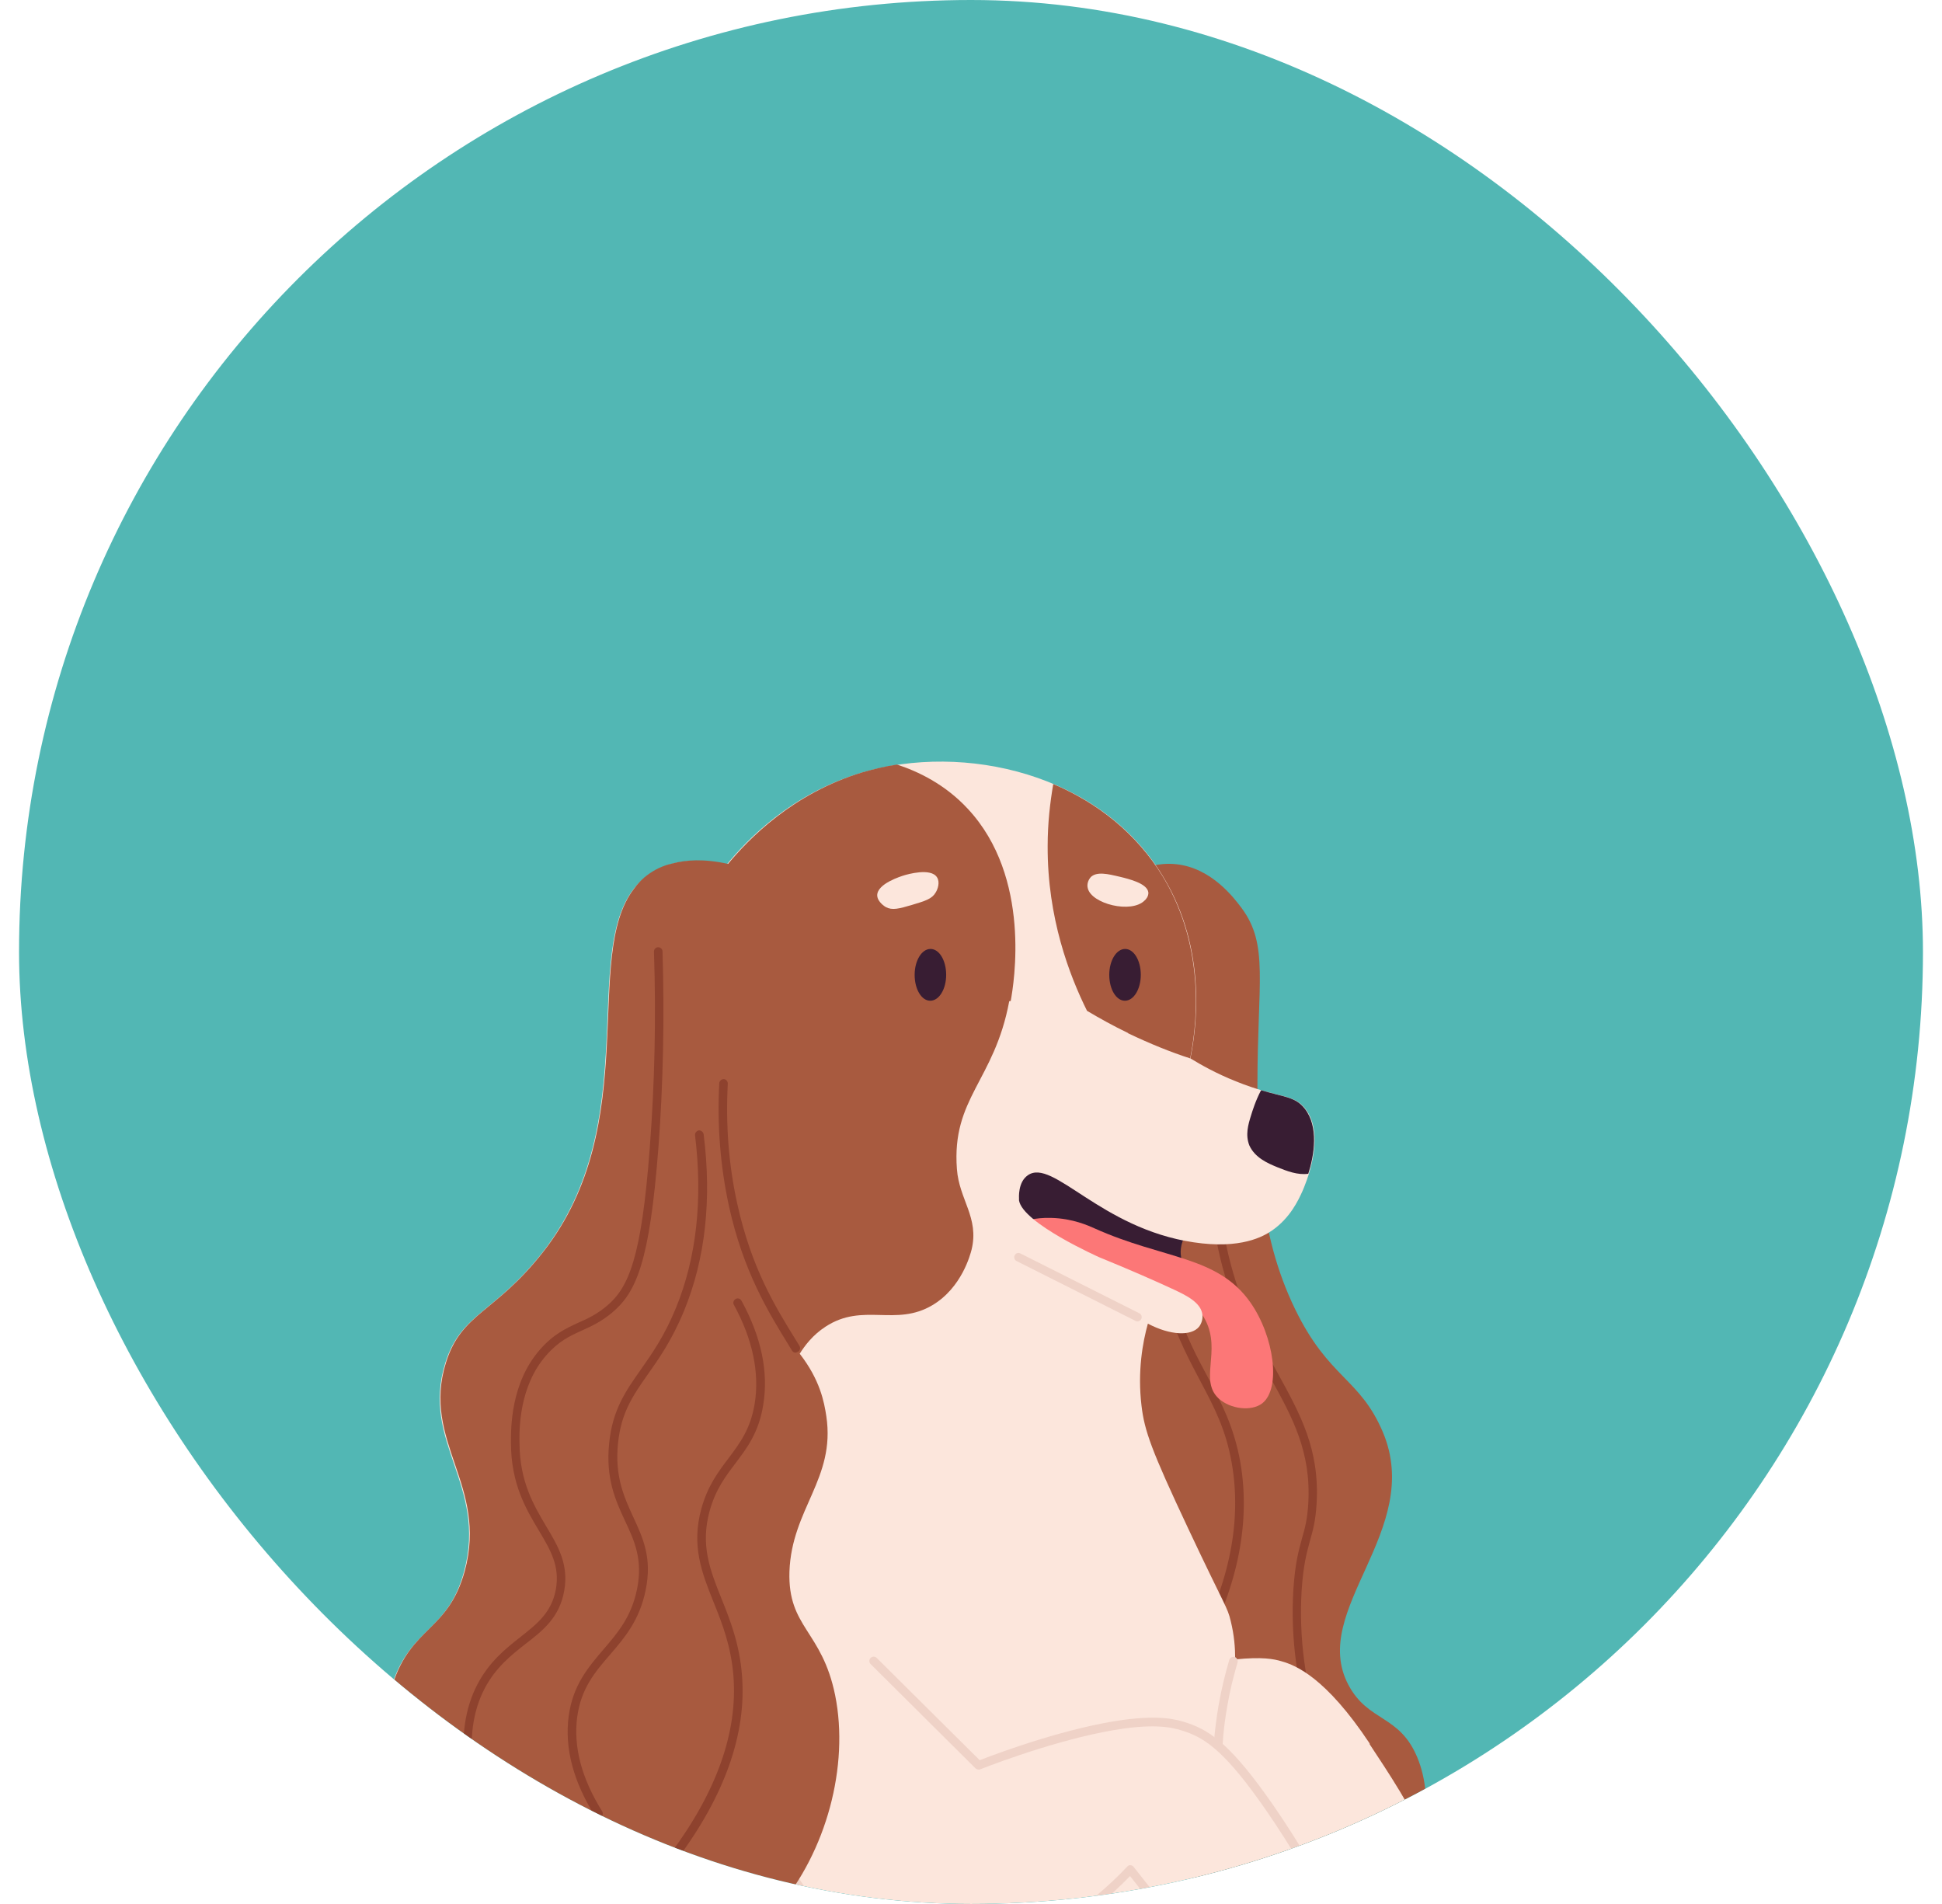 <?xml version="1.0" encoding="UTF-8"?> <svg xmlns="http://www.w3.org/2000/svg" width="51" height="50" viewBox="0 0 51 50" fill="none"><g clip-path="url(#clip0_312_5628)"><rect x="0.5" width="50" height="50" rx="25" fill="#52B7B4"></rect><g filter="url(#filter0_d_312_5628)"><path d="M30.267 14.732C30.415 14.7 30.633 14.668 30.884 14.694C31.821 14.791 32.412 15.587 32.611 15.852C33.324 16.817 33.022 17.794 33.022 20.494C33.022 22.229 33.022 24.345 34.011 26.378C34.897 28.204 35.712 28.184 36.316 29.608C37.407 32.191 34.37 34.276 35.41 36.244C35.931 37.228 36.752 37.02 37.221 38.153C37.703 39.312 37.414 40.93 36.399 41.966C35.256 43.138 33.369 43.397 31.796 42.549C30.563 39.461 29.073 34.697 28.752 28.702C28.437 22.772 29.388 17.917 30.274 14.732H30.267Z" fill="#A85A3F"></path><path d="M34.589 37.655C34.544 37.655 34.499 37.623 34.48 37.577C34.062 36.302 33.889 35.014 33.966 33.745C34.011 33.052 34.107 32.709 34.191 32.405C34.268 32.139 34.332 31.906 34.358 31.479C34.435 30.12 33.94 29.22 33.362 28.178C32.932 27.394 32.444 26.514 32.11 25.291C31.783 24.073 31.687 22.766 31.828 21.4C31.828 21.335 31.892 21.29 31.95 21.296C32.014 21.296 32.059 21.361 32.053 21.419C31.918 22.753 32.008 24.035 32.329 25.226C32.65 26.423 33.131 27.297 33.555 28.061C34.146 29.136 34.66 30.061 34.576 31.486C34.55 31.932 34.48 32.191 34.403 32.457C34.319 32.767 34.229 33.085 34.184 33.751C34.107 34.994 34.274 36.257 34.685 37.499C34.704 37.558 34.672 37.623 34.614 37.642C34.602 37.642 34.589 37.642 34.582 37.642L34.589 37.655Z" fill="#8E422E"></path><path d="M31.5 35.389C31.5 35.389 31.462 35.389 31.449 35.376C31.397 35.344 31.372 35.279 31.404 35.221C32.296 33.544 32.611 31.932 32.348 30.424C32.194 29.537 31.885 28.954 31.526 28.275C31.25 27.757 30.942 27.168 30.665 26.365C30.107 24.714 29.953 22.869 30.209 20.882C30.216 20.817 30.287 20.772 30.338 20.785C30.402 20.791 30.441 20.85 30.434 20.915C30.177 22.869 30.325 24.682 30.877 26.3C31.147 27.09 31.436 27.64 31.725 28.178C32.091 28.87 32.405 29.472 32.572 30.392C32.842 31.952 32.521 33.609 31.609 35.331C31.59 35.37 31.551 35.389 31.513 35.389H31.5Z" fill="#8E422E"></path><path d="M31.217 25.595C31.281 25.433 30.96 25.219 31.012 24.786C31.044 24.52 31.198 24.306 31.346 24.164C30.948 23.925 30.363 23.601 29.625 23.29C28.373 22.753 27.262 22.28 26.748 22.733C26.433 23.012 26.421 23.575 26.53 23.957C27.037 25.776 31.005 26.106 31.217 25.601V25.595Z" fill="#381D33"></path><path d="M27.602 23.983C28.173 23.996 28.591 24.19 28.738 24.255C30.562 25.077 31.975 24.967 32.842 26.21C33.464 27.103 33.644 28.462 33.15 28.851C32.867 29.071 32.315 29.006 32.007 28.728C31.487 28.249 32.071 27.491 31.66 26.676C31.307 25.977 30.594 25.977 29.027 25.18C28.173 24.747 27.512 24.32 27.095 24.022C27.198 24.002 27.377 23.976 27.602 23.983Z" fill="#FC7777"></path><path d="M35.969 37.784C34.813 36.043 34.023 35.732 33.664 35.629C33.452 35.564 33.144 35.506 32.438 35.577C32.438 35.266 32.412 34.942 32.322 34.574C32.232 34.191 32.187 34.23 31.198 32.127C30.242 30.094 30.055 29.576 29.978 28.916C29.869 28.009 30.01 27.245 30.145 26.76C30.736 27.071 31.282 27.09 31.487 26.844C31.552 26.76 31.59 26.643 31.577 26.527C31.545 26.203 31.134 26.009 30.832 25.867C30.344 25.64 29.683 25.349 28.874 25.019C28.874 25.019 26.858 24.125 26.761 23.523C26.761 23.51 26.761 23.497 26.761 23.484C26.761 23.452 26.729 23.044 26.993 22.863C27.648 22.403 28.9 24.261 31.346 24.624C32.592 24.811 33.182 24.468 33.407 24.313C33.882 23.983 34.094 23.523 34.203 23.284C34.267 23.135 34.845 21.827 34.274 21.109C33.959 20.714 33.581 20.85 32.457 20.397C31.937 20.189 31.539 19.963 31.262 19.794C31.397 19.121 31.744 16.985 30.543 15.017C28.9 12.305 25.323 11.496 22.626 12.292C20.771 12.842 19.608 14.066 19.088 14.7C18.112 14.486 17.535 14.681 17.201 14.868C14.857 16.163 17.181 21.16 14.241 24.896C12.982 26.495 12.096 26.488 11.691 27.802C11.049 29.874 12.802 31 12.186 33.272C11.756 34.865 10.786 34.716 10.292 36.257C9.611 38.399 10.561 41.299 12.674 42.808C13.919 43.695 15.223 43.856 15.884 43.889C16.411 47.566 15.871 50.226 15.313 51.929C13.663 56.946 9.894 59.762 10.215 65.031C10.253 65.614 10.324 66.08 10.375 66.358C9.553 66.837 8.346 67.388 6.837 67.523C4.481 67.737 2.895 66.798 2.561 67.355C2.285 67.815 2.985 69.025 3.954 69.414C4.77 69.737 5.161 69.232 6.426 69.427C7.524 69.595 7.71 70.055 8.481 70.177C9.194 70.288 10.292 70.087 11.852 68.514C12.205 68.702 12.674 68.909 13.264 69.051C14.067 69.245 14.754 69.226 15.229 69.181C14.915 69.886 14.536 70.3 14.241 70.546C14.022 70.728 13.663 70.98 13.502 71.459C13.431 71.66 13.419 71.848 13.419 71.912C13.464 72.858 18.555 73.026 24.232 73.822C25.291 73.971 27.461 74.295 27.975 73.369C28.065 73.201 28.084 73.032 28.084 72.916C28.578 72.896 29.362 72.877 30.331 72.903C31.93 72.948 32.675 73.091 32.971 72.663C33.285 72.223 32.913 71.466 32.861 71.362C31.988 69.64 28.829 69.841 28.591 69.854C29.227 69.245 30.222 68.21 31.23 66.772C35.359 60.875 35.231 54.473 34.152 53.353C33.606 52.783 32.971 52.673 32.971 52.673C32.527 52.596 32.142 52.699 31.905 52.783C32.033 52.35 32.052 51.994 32.052 51.761C32.039 50.867 31.796 50.479 31.346 49.068C30.871 47.579 31.648 47.378 31.962 44.277C31.969 44.193 31.975 44.115 31.982 44.038C32.412 44.672 32.688 45.009 33.163 45.112C33.786 45.255 34.582 44.963 34.961 44.426C35.224 44.051 35.269 43.584 35.173 43.073C35.353 43.248 35.539 43.364 35.776 43.423C36.399 43.565 37.196 43.274 37.574 42.736C38.435 41.52 36.958 39.299 35.969 37.804V37.784Z" fill="#FCE6DC"></path><path d="M34.358 22.824C34.075 22.863 33.799 22.753 33.555 22.656C33.285 22.546 32.958 22.403 32.81 22.08C32.701 21.801 32.778 21.536 32.855 21.29C32.887 21.186 32.971 20.908 33.118 20.63C33.741 20.817 34.017 20.804 34.261 21.109C34.64 21.588 34.512 22.339 34.358 22.824Z" fill="#381D33"></path><path d="M31.95 44.07C31.918 44.07 31.886 44.057 31.86 44.025L29.677 41.267C27.59 43.429 24.791 44.2 22.691 43.19C21.837 42.782 21.111 42.063 20.585 41.112C20.553 41.06 20.572 40.989 20.63 40.956C20.681 40.924 20.752 40.943 20.784 41.002C21.137 41.636 21.766 42.49 22.787 42.983C24.835 43.973 27.577 43.177 29.606 41.015C29.632 40.989 29.658 40.976 29.69 40.982C29.722 40.982 29.754 41.002 29.773 41.028L32.033 43.889C32.072 43.941 32.066 44.012 32.014 44.051C31.995 44.07 31.969 44.077 31.944 44.077L31.95 44.07Z" fill="#EFD2C7"></path><path d="M29.876 26.702C29.876 26.702 29.844 26.702 29.824 26.689L26.697 25.116C26.64 25.09 26.62 25.019 26.646 24.967C26.672 24.909 26.742 24.889 26.794 24.915L29.921 26.488C29.978 26.514 29.998 26.585 29.972 26.637C29.953 26.676 29.914 26.702 29.869 26.702H29.876Z" fill="#EFD2C7"></path><path d="M26.504 18.293C26.113 20.39 24.989 20.83 25.13 22.701C25.188 23.504 25.721 23.976 25.515 24.818C25.483 24.941 25.259 25.815 24.488 26.274C23.518 26.851 22.665 26.197 21.682 26.838C21.342 27.058 21.13 27.343 21.002 27.55C21.534 28.236 21.644 28.812 21.701 29.194C21.945 30.832 20.79 31.622 20.732 33.272C20.687 34.748 21.586 34.813 21.933 36.522C22.305 38.38 21.701 40.626 20.417 42.128C20 42.62 19.512 43.034 18.966 43.339C18.157 43.785 17.463 43.831 16.089 43.915C16.025 43.921 15.961 43.921 15.897 43.928C15.897 43.908 15.897 43.895 15.897 43.876C15.505 43.856 14.876 43.792 14.176 43.552C13.701 43.397 13.187 43.157 12.693 42.795C10.587 41.273 9.63 38.386 10.31 36.244C10.799 34.703 11.762 34.852 12.205 33.259C12.821 30.994 11.068 29.861 11.71 27.789C12.115 26.475 13.001 26.488 14.259 24.883C16.911 21.517 15.274 17.108 16.654 15.334C16.732 15.224 16.86 15.075 17.046 14.946C17.284 14.778 17.515 14.706 17.663 14.674C18.009 14.583 18.478 14.544 19.12 14.687C19.64 14.059 20.802 12.835 22.658 12.279C22.953 12.195 23.249 12.123 23.557 12.078C24.096 12.253 24.816 12.59 25.419 13.243C27.095 15.043 26.626 17.827 26.543 18.286L26.504 18.293Z" fill="#A85A3F"></path><path d="M29.625 19.128C29.234 18.94 28.874 18.739 28.547 18.545C28.084 17.613 27.506 16.105 27.513 14.221C27.513 13.619 27.577 13.075 27.66 12.59C28.823 13.082 29.844 13.884 30.537 15.017C31.731 16.991 31.391 19.121 31.256 19.794C30.755 19.633 30.209 19.413 29.625 19.134V19.128Z" fill="#A85A3F"></path><path d="M19.878 47.113C19.898 48.103 20.225 48.135 20.219 48.867C20.193 51.353 16.372 54.013 14.485 53.929C14.793 53.301 15.063 52.628 15.3 51.916C15.859 50.22 16.398 47.579 15.878 43.928C15.878 43.908 15.878 43.895 15.878 43.876C15.486 43.856 14.857 43.792 14.157 43.552C14.234 43.086 14.401 42.756 14.716 42.406C15.872 41.157 18.138 40.782 19.66 41.61C19.891 41.733 20.167 41.895 20.411 42.121C20.585 42.283 20.739 42.484 20.835 42.736C21.304 43.986 19.846 44.963 19.885 47.1L19.878 47.113Z" fill="#A85A3F"></path><path d="M24.848 17.6C24.848 17.976 24.662 18.28 24.43 18.28C24.199 18.28 24.02 17.976 24.02 17.6C24.02 17.225 24.206 16.92 24.437 16.92C24.668 16.92 24.848 17.225 24.848 17.6Z" fill="#381D33"></path><path d="M29.959 17.6C29.959 17.976 29.773 18.28 29.542 18.28C29.311 18.28 29.131 17.976 29.131 17.6C29.131 17.225 29.317 16.92 29.548 16.92C29.779 16.92 29.959 17.225 29.959 17.6Z" fill="#381D33"></path><path d="M20.899 27.524C20.86 27.524 20.822 27.504 20.802 27.472L20.719 27.336C20.186 26.469 19.518 25.394 19.139 23.653C18.915 22.61 18.831 21.536 18.889 20.448C18.889 20.384 18.953 20.338 19.004 20.338C19.069 20.338 19.113 20.397 19.113 20.455C19.056 21.517 19.133 22.572 19.358 23.595C19.73 25.297 20.359 26.313 20.911 27.207L20.995 27.343C21.027 27.394 21.014 27.466 20.956 27.498C20.937 27.511 20.918 27.517 20.899 27.517V27.524Z" fill="#8E422E"></path><path d="M23.037 15.516C23.031 15.205 23.666 15.011 23.75 14.985C23.82 14.965 24.45 14.778 24.61 15.043C24.687 15.166 24.63 15.347 24.572 15.438C24.475 15.606 24.302 15.658 23.955 15.762C23.609 15.865 23.429 15.911 23.262 15.82C23.249 15.813 23.044 15.69 23.037 15.516Z" fill="#FCE6DC"></path><path d="M28.636 15.043C28.79 14.875 29.105 14.952 29.407 15.024C29.644 15.082 30.132 15.198 30.158 15.438C30.165 15.541 30.087 15.626 30.062 15.645C29.715 16.001 28.656 15.736 28.566 15.321C28.54 15.224 28.578 15.108 28.643 15.037L28.636 15.043Z" fill="#FCE6DC"></path><path d="M13.309 41.507C13.271 41.507 13.226 41.481 13.206 41.442C12.108 39.247 11.884 37.499 12.532 36.244C12.847 35.635 13.283 35.292 13.669 34.988C14.112 34.638 14.491 34.34 14.6 33.725C14.702 33.117 14.458 32.709 14.15 32.191C13.81 31.622 13.425 30.974 13.418 29.9C13.418 29.511 13.405 28.333 14.176 27.446C14.536 27.032 14.869 26.883 15.19 26.734C15.428 26.631 15.666 26.52 15.929 26.3C16.513 25.815 16.847 25.032 17.065 22.131C17.194 20.435 17.232 18.707 17.174 16.991C17.174 16.927 17.219 16.875 17.284 16.875C17.341 16.875 17.399 16.92 17.399 16.985C17.451 18.707 17.419 20.448 17.29 22.151C17.059 25.148 16.712 25.938 16.07 26.475C15.781 26.715 15.524 26.831 15.28 26.941C14.966 27.084 14.677 27.213 14.343 27.595C13.63 28.411 13.636 29.531 13.643 29.9C13.649 30.916 14.022 31.537 14.343 32.081C14.651 32.593 14.94 33.078 14.818 33.771C14.696 34.47 14.266 34.813 13.803 35.169C13.418 35.473 13.02 35.784 12.725 36.347C12.108 37.532 12.339 39.215 13.399 41.338C13.425 41.397 13.399 41.461 13.348 41.494C13.328 41.5 13.316 41.507 13.296 41.507H13.309Z" fill="#8E422E"></path><path d="M15.723 39.746C15.685 39.746 15.653 39.726 15.627 39.694C15.056 38.788 14.824 37.907 14.934 37.072C15.043 36.25 15.454 35.778 15.845 35.318C16.224 34.878 16.584 34.457 16.731 33.725C16.886 32.955 16.661 32.463 16.417 31.945C16.173 31.421 15.897 30.825 15.999 29.887C16.089 29.019 16.43 28.534 16.821 27.977C17.117 27.556 17.451 27.084 17.752 26.346C18.292 25.025 18.459 23.497 18.253 21.814C18.247 21.75 18.292 21.698 18.349 21.685C18.407 21.678 18.465 21.724 18.478 21.782C18.696 23.504 18.523 25.064 17.964 26.423C17.65 27.187 17.309 27.673 17.007 28.1C16.622 28.65 16.314 29.09 16.23 29.9C16.141 30.773 16.391 31.317 16.629 31.835C16.886 32.392 17.13 32.91 16.956 33.758C16.796 34.548 16.404 35.007 16.019 35.454C15.627 35.907 15.261 36.334 15.158 37.092C15.056 37.875 15.274 38.704 15.813 39.565C15.845 39.616 15.832 39.688 15.781 39.72C15.762 39.733 15.742 39.739 15.723 39.739V39.746Z" fill="#8E422E"></path><path d="M17.688 40.879C17.688 40.879 17.643 40.872 17.617 40.853C17.566 40.814 17.559 40.743 17.598 40.691C18.818 39.06 19.377 37.486 19.261 36.011C19.197 35.221 18.966 34.632 18.735 34.062C18.433 33.305 18.15 32.593 18.42 31.615C18.587 31.013 18.863 30.651 19.133 30.294C19.428 29.9 19.71 29.531 19.82 28.857C19.948 28.048 19.768 27.174 19.274 26.268C19.242 26.216 19.261 26.145 19.319 26.113C19.37 26.08 19.441 26.1 19.473 26.158C19.993 27.11 20.186 28.029 20.044 28.89C19.929 29.621 19.614 30.029 19.312 30.43C19.056 30.767 18.792 31.117 18.638 31.673C18.388 32.573 18.645 33.227 18.946 33.978C19.171 34.535 19.422 35.169 19.486 35.998C19.608 37.525 19.036 39.15 17.778 40.833C17.759 40.866 17.72 40.879 17.688 40.879Z" fill="#8E422E"></path><path d="M16.076 44.031C16.012 44.031 15.961 43.979 15.961 43.921C15.961 43.856 16.012 43.805 16.07 43.805C17.117 43.805 18.125 43.52 18.972 42.995C19.396 42.736 19.781 42.419 20.122 42.05C20.167 42.005 20.237 42.005 20.282 42.05C20.327 42.096 20.334 42.167 20.282 42.212C19.929 42.594 19.525 42.931 19.081 43.196C18.195 43.74 17.149 44.031 16.064 44.038L16.076 44.031Z" fill="#8E422E"></path><path d="M31.988 37.894C31.917 37.894 31.872 37.836 31.878 37.771C31.904 37.435 31.949 37.092 32.007 36.755C32.078 36.367 32.167 35.978 32.283 35.59C32.302 35.532 32.36 35.499 32.424 35.512C32.482 35.532 32.514 35.596 32.501 35.654C32.392 36.03 32.296 36.412 32.232 36.794C32.174 37.124 32.129 37.454 32.11 37.791C32.11 37.849 32.058 37.894 32.001 37.894H31.988Z" fill="#EFD2C7"></path><path d="M35.173 42.724C35.134 42.724 35.089 42.698 35.07 42.659C34.537 41.565 33.927 40.523 33.253 39.545C32.226 38.063 31.699 37.668 31.128 37.474C30.896 37.396 30.505 37.26 29.542 37.389C28.065 37.59 26.254 38.263 25.74 38.464C25.702 38.483 25.651 38.464 25.618 38.438L22.864 35.7C22.819 35.654 22.819 35.583 22.864 35.538C22.909 35.493 22.979 35.493 23.024 35.538L25.728 38.224C26.325 37.992 28.071 37.357 29.516 37.163C30.46 37.04 30.884 37.143 31.205 37.254C31.815 37.461 32.38 37.881 33.439 39.409C34.12 40.393 34.736 41.448 35.276 42.549C35.301 42.607 35.276 42.672 35.224 42.698C35.205 42.704 35.192 42.711 35.173 42.711V42.724Z" fill="#EFD2C7"></path></g></g><defs><filter id="filter0_d_312_5628" x="-5.5" y="12" width="51.333" height="78" filterUnits="userSpaceOnUse" color-interpolation-filters="sRGB"><feFlood flood-opacity="0" result="BackgroundImageFix"></feFlood><feColorMatrix in="SourceAlpha" type="matrix" values="0 0 0 0 0 0 0 0 0 0 0 0 0 0 0 0 0 0 127 0" result="hardAlpha"></feColorMatrix><feOffset dy="8"></feOffset><feGaussianBlur stdDeviation="4"></feGaussianBlur><feComposite in2="hardAlpha" operator="out"></feComposite><feColorMatrix type="matrix" values="0 0 0 0 0 0 0 0 0 0 0 0 0 0 0 0 0 0 0.08 0"></feColorMatrix><feBlend mode="normal" in2="BackgroundImageFix" result="effect1_dropShadow_312_5628"></feBlend><feBlend mode="normal" in="SourceGraphic" in2="effect1_dropShadow_312_5628" result="shape"></feBlend></filter><clipPath id="clip0_312_5628"><rect x="0.5" width="50" height="50" rx="25" fill="white"></rect></clipPath></defs></svg> 